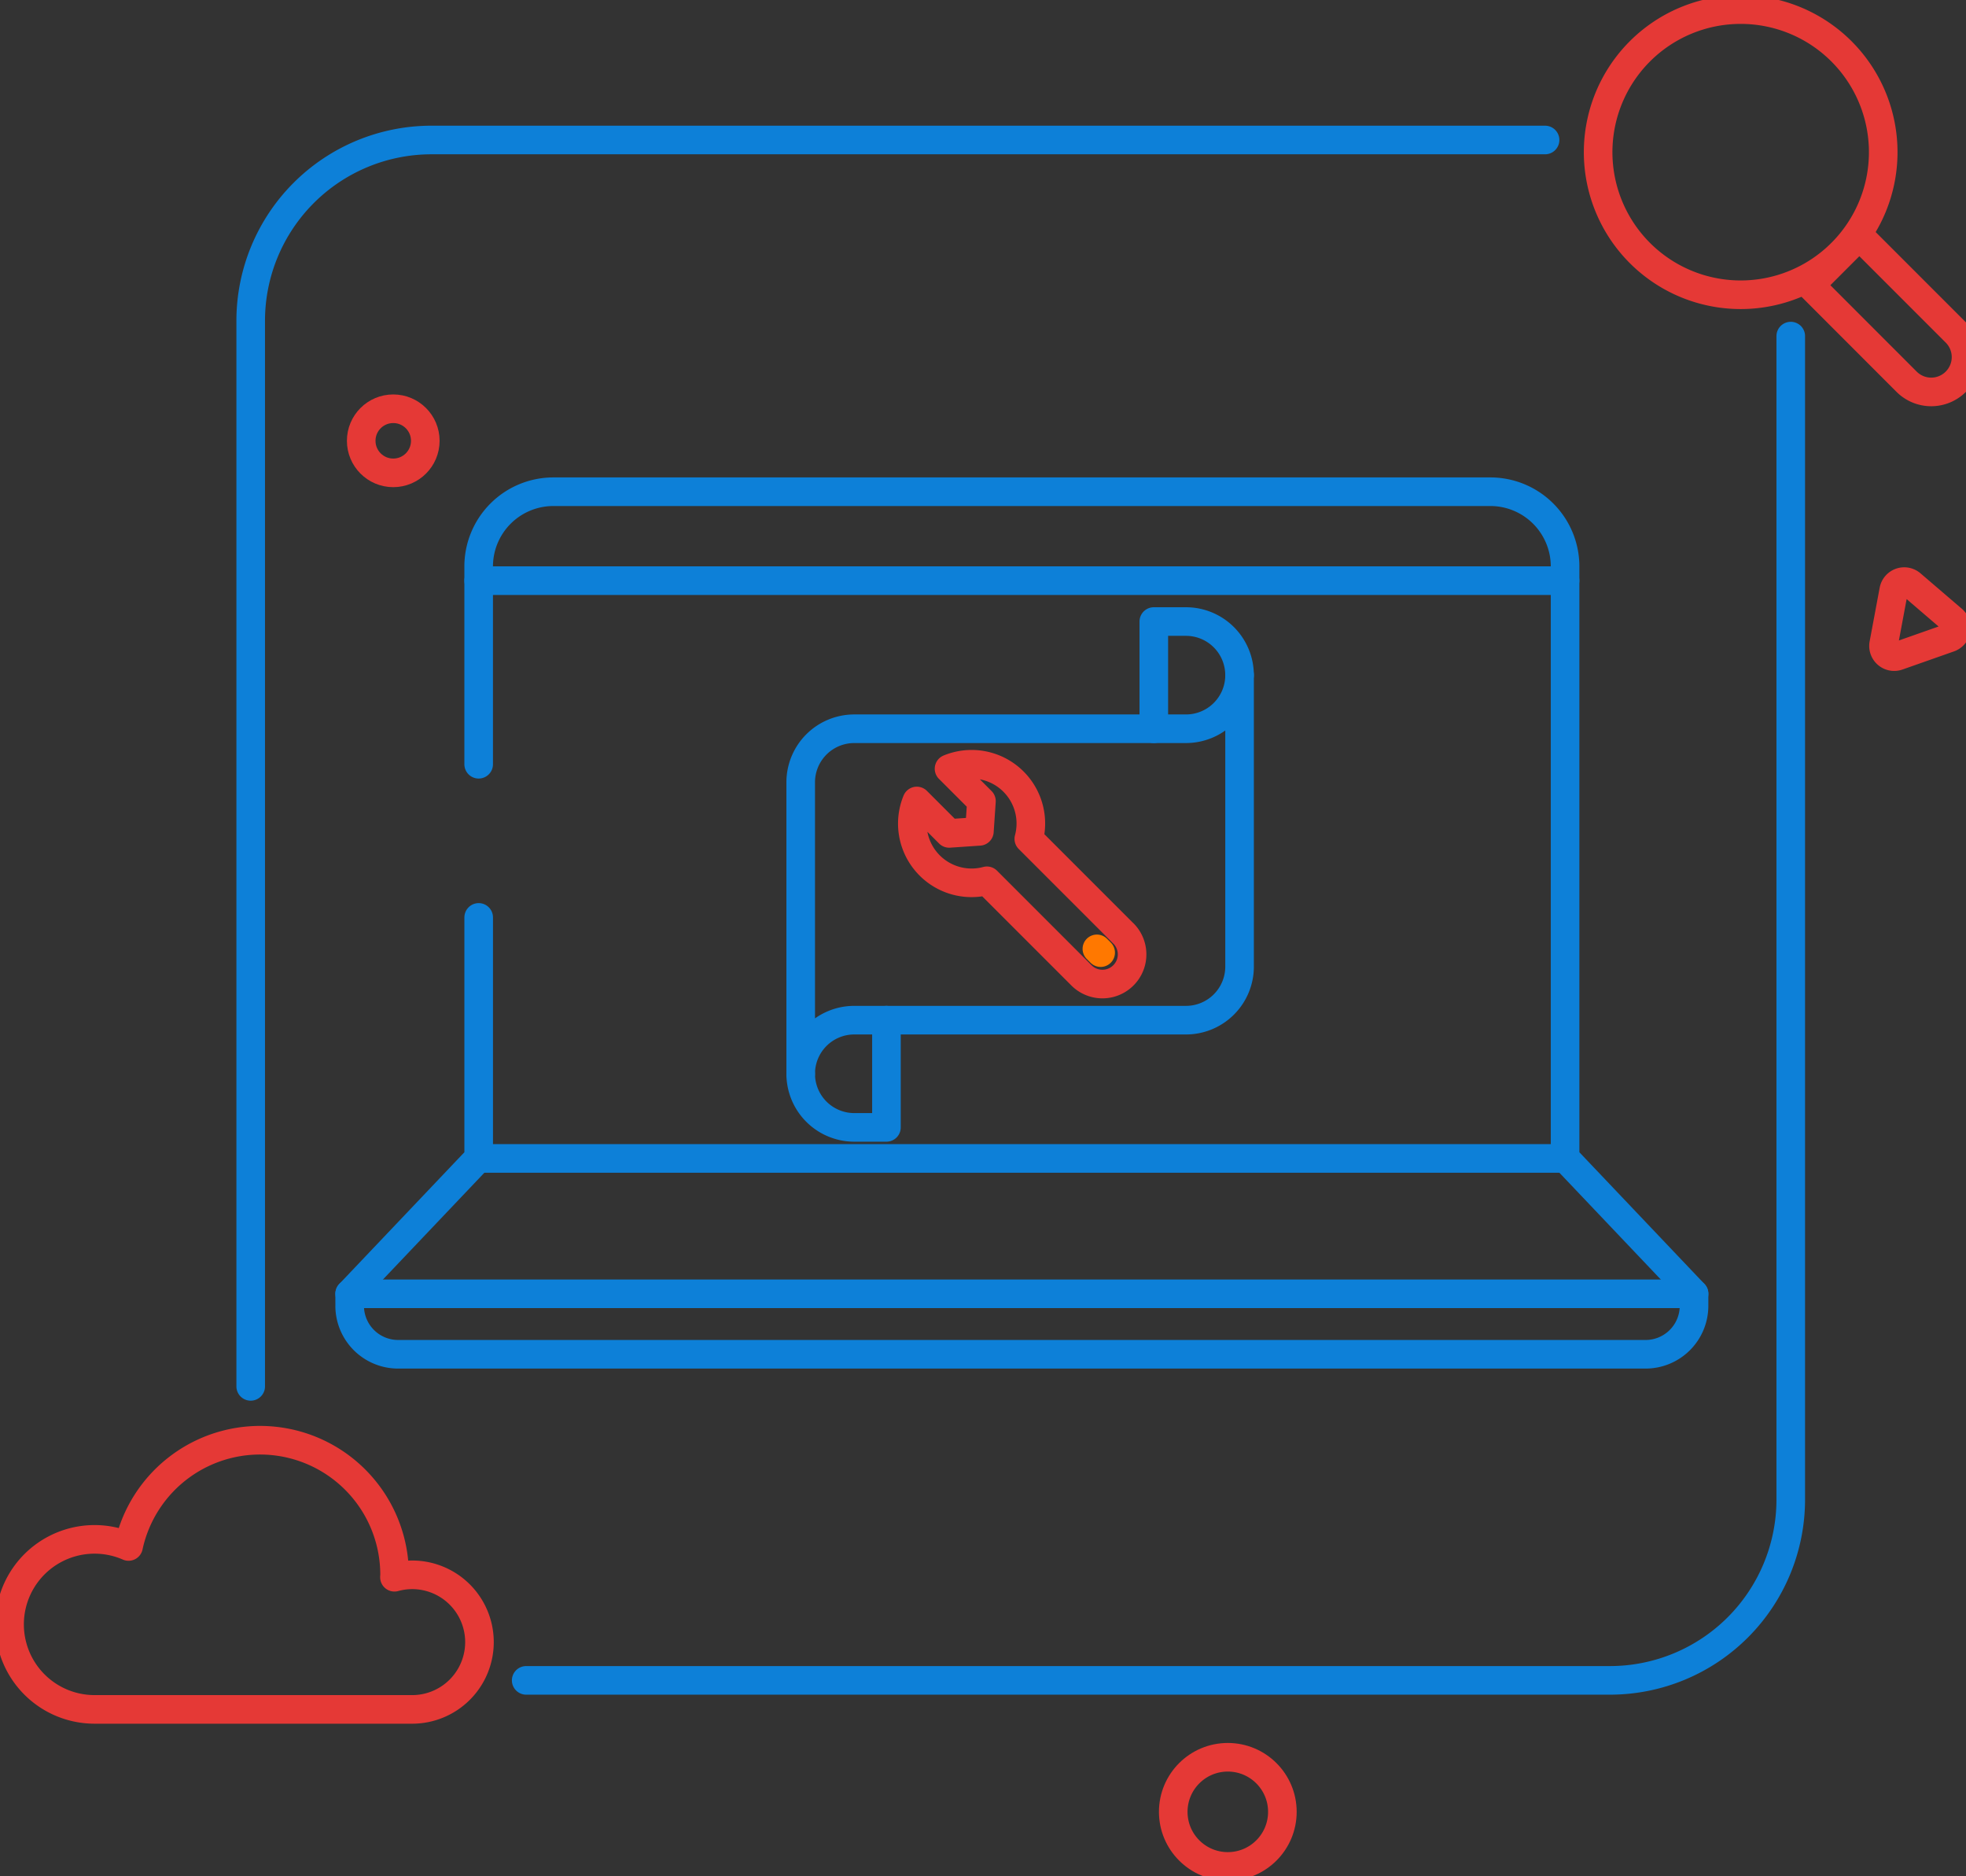 <svg id="Group_417" data-name="Group 417" xmlns="http://www.w3.org/2000/svg" xmlns:xlink="http://www.w3.org/1999/xlink" width="206.262" height="196.778" viewBox="0 0 206.262 196.778">
  <rect x="0" y="0" width="206.262" height="196.778" fill="#333333" stroke="none"/>
  <defs>
    <clipPath id="clip-path">
      <rect id="Rectangle_1810" data-name="Rectangle 1810" width="206.262" height="196.778" fill="none"/>
    </clipPath>
  </defs>
  <g id="Group_416" data-name="Group 416" clip-path="url(#clip-path)">
    <path id="Path_90628" data-name="Path 90628" d="M82.212,193.5H195.966a18.971,18.971,0,0,0,18.916-18.915V52.5" transform="translate(-27.006 -17.246)" fill="none" stroke="#0d80d8" stroke-linecap="round" stroke-linejoin="round" stroke-width="3"/>
    <path id="Path_90629" data-name="Path 90629" d="M174.966,21.867H58.084A18.971,18.971,0,0,0,39.169,40.782V152.6" transform="translate(-12.867 -7.183)" fill="none" stroke="#0d80d8" stroke-linecap="round" stroke-linejoin="round" stroke-width="3"/>
    <circle id="Ellipse_28" data-name="Ellipse 28" cx="3.362" cy="3.362" r="3.362" transform="translate(37.896 42.874)" fill="none" stroke="#e53936" stroke-linecap="round" stroke-linejoin="round" stroke-width="3"/>
    <circle id="Ellipse_29" data-name="Ellipse 29" cx="5.725" cy="5.725" r="5.725" transform="translate(123.09 184.32)" fill="none" stroke="#e53936" stroke-linecap="round" stroke-linejoin="round" stroke-width="3"/>
    <path id="Path_90631" data-name="Path 90631" d="M43.654,239.085a7.02,7.02,0,0,0-1.777.253c0-.085.013-.167.013-.253a14.113,14.113,0,0,0-27.91-2.975A8.917,8.917,0,1,0,10.418,253.2H43.654a7.058,7.058,0,1,0,0-14.115Z" transform="translate(-0.493 -73.901)" fill="none" stroke="#e53936" stroke-linecap="round" stroke-linejoin="round" stroke-width="3"/>
    <path id="Path_90633" data-name="Path 90633" d="M54.63,202.092H195.676v1.26a5.084,5.084,0,0,1-5.083,5.084H59.716a5.085,5.085,0,0,1-5.085-5.083Z" transform="translate(-17.946 -66.386)" fill="none" stroke="#0d80d8" stroke-linecap="round" stroke-linejoin="round" stroke-width="3"/>
    <line id="Line_97" data-name="Line 97" x2="113.977" transform="translate(50.219 60.905)" fill="none" stroke="#0d80d8" stroke-linecap="round" stroke-linejoin="round" stroke-width="3"/>
    <path id="Path_90634" data-name="Path 90634" d="M74.786,105.392V84.649a7.84,7.84,0,0,1,7.84-7.841h98.3a7.84,7.84,0,0,1,7.841,7.841v62.04L202.3,160.936" transform="translate(-24.567 -25.231)" fill="none" stroke="#0d80d8" stroke-linecap="round" stroke-linejoin="round" stroke-width="3"/>
    <path id="Path_90635" data-name="Path 90635" d="M54.63,182.778l13.536-14.247V143.3" transform="translate(-17.945 -47.073)" fill="none" stroke="#0d80d8" stroke-linecap="round" stroke-linejoin="round" stroke-width="3"/>
    <line id="Line_98" data-name="Line 98" x2="113.977" transform="translate(50.219 121.508)" fill="none" stroke="#0d80d8" stroke-linecap="round" stroke-linejoin="round" stroke-width="3"/>
    <path id="Path_90636" data-name="Path 90636" d="M296.265,48.076" transform="translate(-94.504 -12.976)" fill="#fff"/>
    <path id="Path_90637" data-name="Path 90637" d="M292.982,44.793h0a3.65,3.65,0,0,1-5.163,0L277.7,34.669l5.162-5.163,7.829,7.829,2.3,2.3A3.651,3.651,0,0,1,292.982,44.793Z" transform="translate(-87.788 -4.753)" fill="none" stroke="#e53936" stroke-linecap="round" stroke-linejoin="round" stroke-width="3"/>
    <path id="Path_90639" data-name="Path 90639" d="M275.218,5.88a14.955,14.955,0,1,1-21.149,0A14.955,14.955,0,0,1,275.218,5.88Z" transform="translate(-82.021 -0.493)" fill="none" stroke="#e53936" stroke-linecap="round" stroke-linejoin="round" stroke-width="3"/>
    <path id="Path_90641" data-name="Path 90641" d="M295.348,91.753l-1.054,5.633a1.121,1.121,0,0,0,1.475,1.264l5.4-1.9a1.121,1.121,0,0,0,.358-1.909l-4.351-3.73A1.121,1.121,0,0,0,295.348,91.753Z" transform="translate(-96.667 -29.839)" fill="none" stroke="#e53936" stroke-linecap="round" stroke-linejoin="round" stroke-width="3"/>
    <path id="Path_90642" data-name="Path 90642" d="M125.1,164.977a5.622,5.622,0,0,0,5.622,5.622h3.373V159.355" transform="translate(-41.095 -52.347)" fill="none" stroke="#0d80d8" stroke-linecap="round" stroke-linejoin="round" stroke-width="3"/>
    <path id="Path_90643" data-name="Path 90643" d="M165.519,111.081h-34.8A5.622,5.622,0,0,0,125.1,116.7v30.57a5.622,5.622,0,0,1,5.622-5.622h34.8a5.622,5.622,0,0,0,5.622-5.622v-30.57A5.622,5.622,0,0,1,165.519,111.081Z" transform="translate(-41.095 -34.643)" fill="none" stroke="#0d80d8" stroke-linecap="round" stroke-linejoin="round" stroke-width="3"/>
    <path id="Path_90644" data-name="Path 90644" d="M189.264,102.709a5.622,5.622,0,0,0-5.622-5.622h-3.374v11.244" transform="translate(-59.217 -31.893)" fill="none" stroke="#0d80d8" stroke-linecap="round" stroke-linejoin="round" stroke-width="3"/>
    <path id="Path_90645" data-name="Path 90645" d="M164.681,137.124l-9.919-9.919a6.214,6.214,0,0,0-8.37-7.356l3.4,3.4-.215,3.167-3.167.216-3.4-3.4a6.215,6.215,0,0,0,7.356,8.371l9.919,9.919a3.109,3.109,0,1,0,4.4-4.4Z" transform="translate(-46.824 -39.216)" fill="none" stroke="#e53936" stroke-linecap="round" stroke-linejoin="round" stroke-width="3"/>
    <line id="Line_99" data-name="Line 99" x1="0.396" y1="0.396" transform="translate(115.079 99.526)" fill="none" stroke="#ff7800" stroke-linecap="round" stroke-linejoin="round" stroke-width="3"/>
  </g>
</svg>
